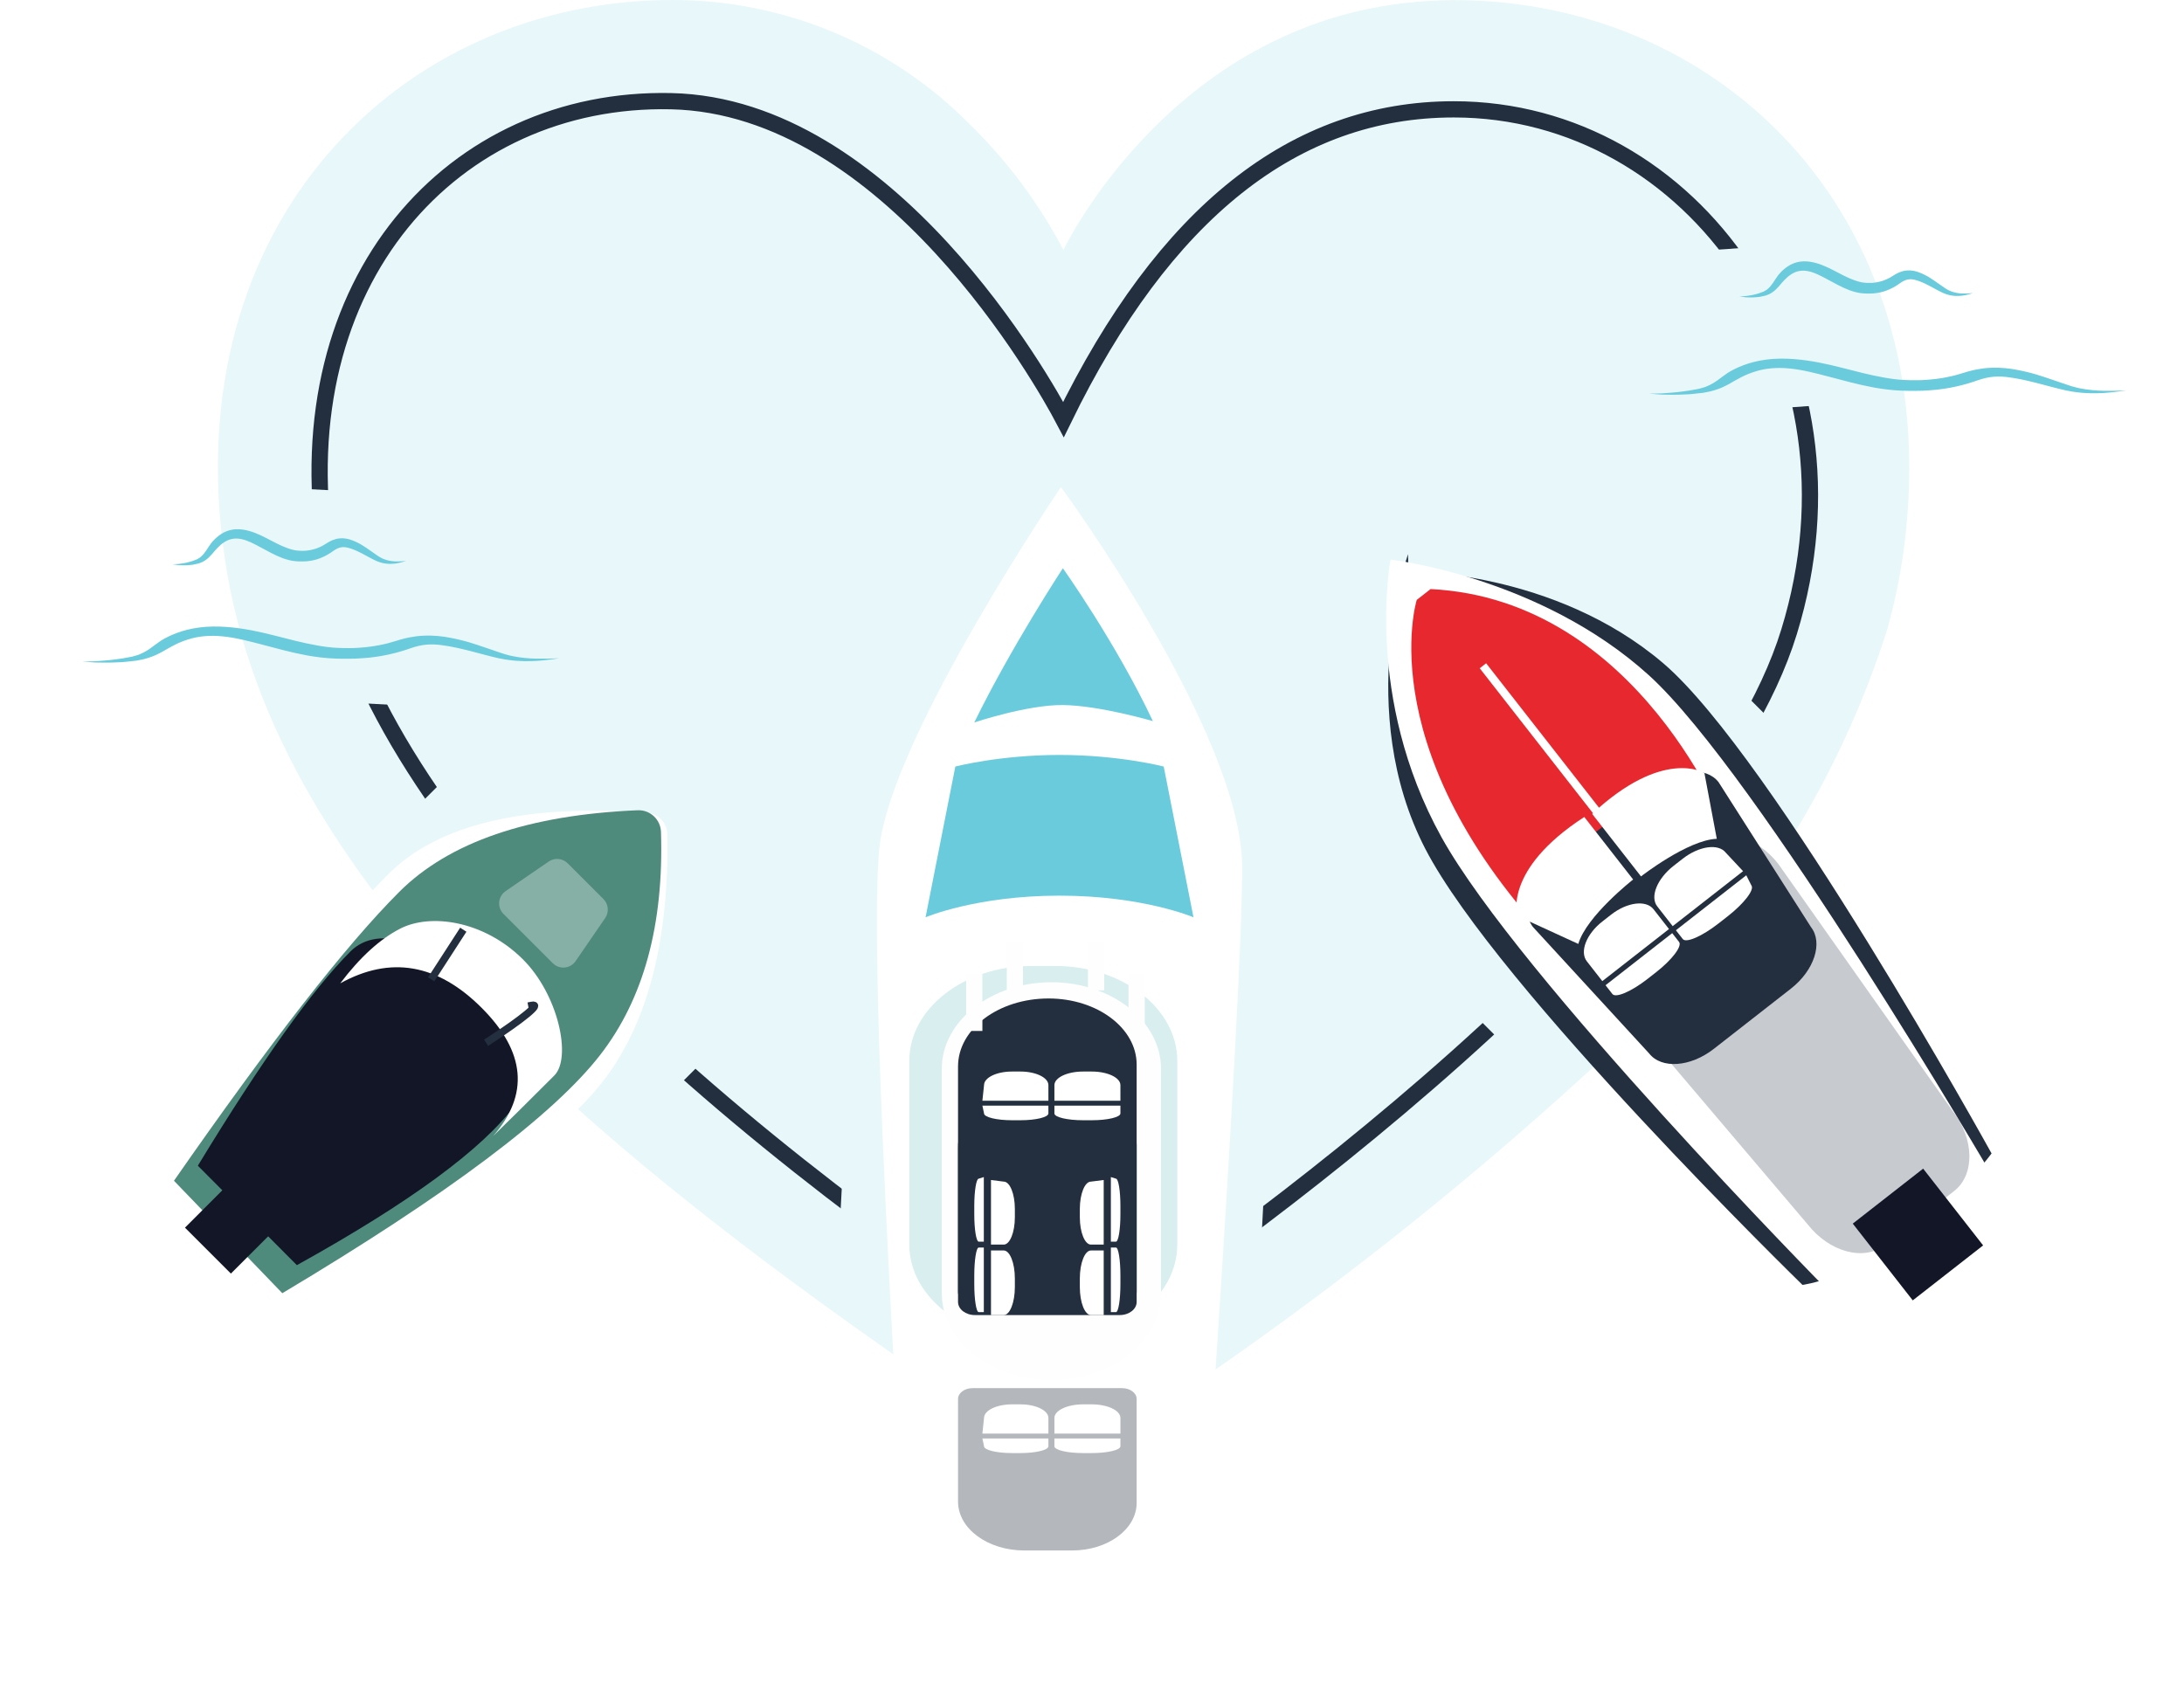 <?xml version="1.0" encoding="UTF-8"?>
<svg width="269px" height="210px" viewBox="0 0 269 210" version="1.1" xmlns="http://www.w3.org/2000/svg" xmlns:xlink="http://www.w3.org/1999/xlink">
    <title>Group 63</title>
    <defs>
        <filter x="-17.3%" y="-36.5%" width="134.6%" height="173.0%" filterUnits="objectBoundingBox" id="filter-1">
            <feOffset dx="0" dy="2" in="SourceAlpha" result="shadowOffsetOuter1"></feOffset>
            <feGaussianBlur stdDeviation="2.5" in="shadowOffsetOuter1" result="shadowBlurOuter1"></feGaussianBlur>
            <feColorMatrix values="0 0 0 0 0.066   0 0 0 0 0.081   0 0 0 0 0.149  0 0 0 0.159 0" type="matrix" in="shadowBlurOuter1" result="shadowMatrixOuter1"></feColorMatrix>
            <feMerge>
                <feMergeNode in="shadowMatrixOuter1"></feMergeNode>
                <feMergeNode in="SourceGraphic"></feMergeNode>
            </feMerge>
        </filter>
        <filter x="-30.0%" y="-9.5%" width="160.0%" height="119.0%" filterUnits="objectBoundingBox" id="filter-2">
            <feOffset dx="0" dy="2" in="SourceAlpha" result="shadowOffsetOuter1"></feOffset>
            <feGaussianBlur stdDeviation="2.5" in="shadowOffsetOuter1" result="shadowBlurOuter1"></feGaussianBlur>
            <feColorMatrix values="0 0 0 0 0.066   0 0 0 0 0.081   0 0 0 0 0.149  0 0 0 0.159 0" type="matrix" in="shadowBlurOuter1" result="shadowMatrixOuter1"></feColorMatrix>
            <feMerge>
                <feMergeNode in="shadowMatrixOuter1"></feMergeNode>
                <feMergeNode in="SourceGraphic"></feMergeNode>
            </feMerge>
        </filter>
        <filter x="-34.6%" y="-12.1%" width="169.2%" height="124.2%" filterUnits="objectBoundingBox" id="filter-3">
            <feOffset dx="0" dy="2" in="SourceAlpha" result="shadowOffsetOuter1"></feOffset>
            <feGaussianBlur stdDeviation="2.5" in="shadowOffsetOuter1" result="shadowBlurOuter1"></feGaussianBlur>
            <feColorMatrix values="0 0 0 0 0.066   0 0 0 0 0.081   0 0 0 0 0.149  0 0 0 0.159 0" type="matrix" in="shadowBlurOuter1" result="shadowMatrixOuter1"></feColorMatrix>
            <feMerge>
                <feMergeNode in="shadowMatrixOuter1"></feMergeNode>
                <feMergeNode in="SourceGraphic"></feMergeNode>
            </feMerge>
        </filter>
    </defs>
    <g id="Page-1" stroke="none" stroke-width="1" fill="none" fill-rule="evenodd">
        <g id="Featured-Overview" transform="translate(-116, -4004)">
            <g id="Group-63" transform="translate(125, 4004)">
                <path d="M170.108,0.014 C169.001,0.014 167.992,0.069 166.955,0.125 C135.648,1.909 121.987,30.791 121.987,30.791 L121.987,30.805 C118.986,25.104 115.128,19.905 110.537,15.403 C100.843,5.534 87.637,0 73.852,0 C40.319,0 12.568,27.572 18.692,68.817 C24.816,110.062 65.706,144.031 121.974,181 L121.988,181 C147.266,165.319 170.883,147.072 192.484,126.553 C206.92,113.102 217.623,96.082 223.555,77.181 C224.302,74.435 224.896,71.633 225.325,68.817 C231.382,27.584 203.643,0.015 170.108,0.015 L170.108,0.014 Z" id="Fill-2" fill="#E8F7F9"></path>
                <path d="M170.061,13.47 C150.435,13.47 134.411,26.206 121.989,51.678 C119.585,47.111 100.51,13.049 73.656,12.464 C46.801,11.878 26.184,34.604 31.09,67.646 C35.996,100.688 76.903,137.384 121.98,167 L121.991,167 C142.241,154.438 201.017,111.42 211.356,77.83 C221.695,44.24 199.5,13.47 170.061,13.47 Z" id="Fill-2" stroke="#232F3E" stroke-width="2"></path>
                <g id="Group-12" transform="translate(25.541, 29.681)" fill="#E8F7F9">
                    <rect id="Rectangle" transform="translate(152.959, 91.319) rotate(-315) translate(-152.959, -91.319) " x="145.459" y="84.319" width="15" height="14"></rect>
                    <rect id="Rectangle-Copy-3" transform="translate(113.959, 120.319) rotate(-267) translate(-113.959, -120.319) " x="106.459" y="113.319" width="15" height="14"></rect>
                    <rect id="Rectangle-Copy-3" transform="translate(75.959, 120.319) rotate(-267) translate(-75.959, -120.319) " x="68.459" y="113.319" width="15" height="14"></rect>
                    <rect id="Rectangle-Copy-3" transform="translate(7.671, 43.811) rotate(-267) translate(-7.671, -43.811) " x="-5.329" y="36.811" width="26" height="14"></rect>
                    <rect id="Rectangle" transform="translate(173.959, 59.319) rotate(-315) translate(-173.959, -59.319) " x="166.459" y="52.319" width="15" height="14"></rect>
                    <rect id="Rectangle" transform="translate(183.627, 10.638) rotate(-274) translate(-183.627, -10.638) " x="173.627" y="1.138" width="20" height="19"></rect>
                </g>
                <g id="Group-12" transform="translate(60.781, 114.253) scale(-1, 1) translate(-60.781, -114.253) translate(41.809, 90.253)" fill="#E8F7F9">
                    <polygon id="Rectangle" transform="translate(9.373, 38.627) rotate(-315) translate(-9.373, -38.627) " points="2.517 32.228 16.229 32.228 16.229 45.026 2.517 45.026"></polygon>
                    <polygon id="Rectangle" transform="translate(28.571, 9.373) rotate(-315) translate(-28.571, -9.373) " points="21.715 2.974 35.427 2.974 35.427 15.772 21.715 15.772"></polygon>
                </g>
                <g id="Group-3-Copy-3" filter="url(#filter-1)" transform="translate(46.594, 128.906) rotate(-225) translate(-46.594, -128.906) translate(7.606, 110.406)">
                    <path d="M74,8.656 C52.613,1.711 37.312,-1.055 28.095,0.358 C19.433,1.686 10.641,6.943 1.719,16.129 L1.719,16.129 C0.723,17.154 0.677,18.77 1.612,19.85 C11.511,31.283 20.8,37 29.48,37 C38.628,37 53.351,35.241 73.647,31.722 L74,8.656 Z" id="Path-7" fill="#FFFFFF"></path>
                    <path d="M75.207,9.726 C52.248,3.929 36.098,1.62 26.756,2.799 C18.097,3.891 9.86,8.602 2.046,16.932 L2.046,16.932 C1.005,18.042 1.061,19.785 2.17,20.825 C2.177,20.832 2.183,20.838 2.19,20.844 C12.092,29.948 21.391,34.5 30.085,34.5 C39.357,34.5 54.279,32.653 74.849,28.958 L75.207,9.726 Z" id="Path-7" fill="#4E8B7C"></path>
                    <path d="M14.409,14.286 L20.737,13.11 C21.734,12.925 22.692,13.583 22.877,14.58 C22.898,14.691 22.908,14.803 22.908,14.916 L22.908,23.499 C22.908,24.513 22.086,25.335 21.072,25.335 C20.96,25.335 20.847,25.324 20.737,25.304 L14.409,24.129 C13.539,23.967 12.908,23.208 12.908,22.323 L12.908,16.091 C12.908,15.206 13.539,14.447 14.409,14.286 Z" id="Rectangle" fill="#FFFFFF" opacity="0.317"></path>
                    <path d="M71.496,10.902 C56.163,6.511 45.162,4.827 38.491,5.851 C28.486,7.387 29.562,33.561 39.494,33.561 C46.115,33.561 56.77,31.77 71.458,28.189 L71.496,10.902 Z" id="Path-7" fill="#121626"></path>
                    <path d="M43.172,5.056 C40.963,5.019 37.425,5 32.558,5 C29.484,5 25.108,11.728 25.172,17.979 C25.241,24.664 29.181,29.932 33.196,31.219 C35.873,32.077 39.198,32.228 43.172,31.673 C36.384,29.719 32.99,24.906 32.99,17.233 C32.99,9.559 36.384,5.5 43.172,5.056 Z" id="Path-7" fill="#FFFFFF"></path>
                    <polygon id="Rectangle" fill="#121626" points="70.977 15.914 77.977 15.914 77.977 23.914 75.13 23.914 70.977 23.914"></polygon>
                    <line x1="28.232" y1="25.531" x2="34.454" y2="24.197" id="Line" stroke="#232F3E" stroke-width="0.918" stroke-linecap="square"></line>
                    <path d="M28.403,13.061 C27.913,12.731 28.297,12.625 29.556,12.743 C30.815,12.861 32.695,13.179 35.197,13.697" id="Line-Copy" stroke="#232F3E" stroke-width="0.918" stroke-linecap="square"></path>
                </g>
                <g id="Group-3" filter="url(#filter-2)" transform="translate(121.5, 129) scale(1, -1) rotate(-180) translate(-121.5, -129) translate(99, 58)">
                    <path d="M22.325,0 C22.325,0 0,30.33 0,46.874 C0,63.417 5.152,136.485 5.152,136.485 C5.152,136.485 8.586,142 22.325,142 C36.063,142 41.215,136.485 41.215,136.485 C41.215,136.485 46.367,57.903 44.65,44.117 C42.932,30.33 22.325,0 22.325,0" id="Fill-1" fill="#FFFFFF"></path>
                    <path d="M22.088,10 C22.088,10 15.55,19.178 11,28.833 C11,28.833 17.585,26.901 22.079,26.853 C26.471,26.807 33,29 33,29 C28.438,19.663 22.088,10 22.088,10" id="Fill-4" fill="#6ACBDD"></path>
                    <path d="M6,53 L9.667,34.428 C9.667,34.428 15.166,33 22.5,33 C29.834,33 35.333,34.428 35.333,34.428 L39,53 C39,53 32.767,50.333 22.5,50.333 C12.232,50.333 6,53 6,53" id="Fill-6" fill="#6ACBDD"></path>
                    <path d="M26.028,105 L22.972,105 C14.737,105 8,99.752 8,93.338 L8,70.662 C8,64.248 14.737,59 22.972,59 L26.028,59 C34.263,59 41,64.248 41,70.662 L41,93.338 C41,99.752 34.263,105 26.028,105" id="Fill-8" fill="#D8EEEF"></path>
                    <path d="M23.5,110 L23.5,110 C16.075,110 10,105.208 10,99.351 L10,71.649 C10,65.792 16.075,61 23.5,61 C30.925,61 37,65.792 37,71.649 L37,99.351 C37,105.208 30.925,110 23.5,110" id="Fill-10" fill="#FEFEFE"></path>
                    <path d="M32.536,101 L15.466,101 C14.105,101 13,100.172 13,99.15 L13,71.144 C13,66.647 17.857,63 23.85,63 C30.009,63 35,66.748 35,71.371 L35,99.15 C35,100.172 33.897,101 32.536,101" id="Fill-12" fill="#232F3E"></path>
                    <path d="M32.918,102 L15.084,102 C13.935,102 13,101.278 13,100.387 L13,81.101 C13,77.179 17.105,74 22.171,74 L25.576,74 C30.781,74 35,77.268 35,81.298 L35,100.387 C35,101.278 34.067,102 32.918,102" id="Fill-14" fill="#232F3E"></path>
                    <path d="M33.196,111 L14.804,111 C13.808,111 13,111.596 13,112.331 L13,125.143 C13,128.377 16.556,131 20.941,131 L26.838,131 C31.347,131 35,128.305 35,124.98 L35,112.331 C35,111.596 34.192,111 33.196,111" id="Fill-16" fill="#232F3E" opacity="0.336"></path>
                    <polygon id="Fill-22" fill="#FEFEFE" points="17 62 19 62 19 56 17 56"></polygon>
                    <polygon id="Fill-24" fill="#FEFEFE" points="12 67 14 67 14 60 12 60"></polygon>
                    <polygon id="Fill-25" fill="#FEFEFE" points="27 62 29 62 29 56 27 56"></polygon>
                    <polygon id="Fill-26" fill="#FEFEFE" points="32 67 34 67 34 60 32 60"></polygon>
                    <g id="Group-Copy" transform="translate(15, 72)" fill="#FFFFFF">
                        <path d="M0,1.924 C0,2.849 1.579,3.6 3.528,3.6 L4.603,3.6 C6.551,3.6 8.13,2.849 8.13,1.924 L8.13,2.27373675e-12 L0,2.27373675e-12 L0,1.924 Z" id="Fill-15" transform="translate(4.065, 1.8) scale(1, -1) translate(-4.065, -1.8) "></path>
                        <path d="M8.87,1.924 C8.87,2.849 10.41,3.6 12.309,3.6 L13.358,3.6 C15.258,3.6 16.798,2.849 16.798,1.924 L17,0 L8.87,0 L8.87,1.924 Z" id="Fill-17" transform="translate(12.935, 1.8) scale(1, -1) translate(-12.935, -1.8) "></path>
                        <path d="M0,5.162 C0,5.625 1.579,6 3.528,6 L4.603,6 C6.551,6 8.13,5.625 8.13,5.162 L8.13,4.2 L0,4.2 L0,5.162 Z" id="Fill-15"></path>
                        <path d="M8.87,5.162 C8.87,5.625 10.41,6 12.309,6 L13.358,6 C15.258,6 16.798,5.625 16.798,5.162 L17,4.2 L8.87,4.2 L8.87,5.162 Z" id="Fill-17"></path>
                    </g>
                    <g id="Group-Copy-2" transform="translate(15, 113)" fill="#FFFFFF">
                        <path d="M0,1.924 C0,2.849 1.579,3.6 3.528,3.6 L4.603,3.6 C6.551,3.6 8.13,2.849 8.13,1.924 L8.13,2.27373675e-12 L0,2.27373675e-12 L0,1.924 Z" id="Fill-15" transform="translate(4.065, 1.8) scale(1, -1) translate(-4.065, -1.8) "></path>
                        <path d="M8.87,1.924 C8.87,2.849 10.41,3.6 12.309,3.6 L13.358,3.6 C15.258,3.6 16.798,2.849 16.798,1.924 L17,0 L8.87,0 L8.87,1.924 Z" id="Fill-17" transform="translate(12.935, 1.8) scale(1, -1) translate(-12.935, -1.8) "></path>
                        <path d="M0,5.162 C0,5.625 1.579,6 3.528,6 L4.603,6 C6.551,6 8.13,5.625 8.13,5.162 L8.13,4.2 L0,4.2 L0,5.162 Z" id="Fill-15"></path>
                        <path d="M8.87,5.162 C8.87,5.625 10.41,6 12.309,6 L13.358,6 C15.258,6 16.798,5.625 16.798,5.162 L17,4.2 L8.87,4.2 L8.87,5.162 Z" id="Fill-17"></path>
                    </g>
                    <g id="Group-Copy-3" transform="translate(30.5, 93.5) rotate(-90) translate(-30.5, -93.5) translate(22, 91)" fill="#FFFFFF">
                        <path d="M0,1.572 C0,2.328 1.546,2.941 3.452,2.941 L4.505,2.941 C6.412,2.941 7.957,2.328 7.957,1.572 L7.957,0 L0,0 L0,1.572 Z" id="Fill-15" transform="translate(3.979, 1.471) scale(1, -1) translate(-3.979, -1.471) "></path>
                        <path d="M8.681,1.572 C8.681,2.328 10.188,2.941 12.047,2.941 L13.074,2.941 C14.933,2.941 16.44,2.328 16.44,1.572 L16.638,0 L8.681,0 L8.681,1.572 Z" id="Fill-17" transform="translate(12.66, 1.471) scale(1, -1) translate(-12.66, -1.471) "></path>
                        <path d="M0.362,4.452 C0.362,4.755 1.907,5 3.814,5 L4.867,5 C6.774,5 8.319,4.755 8.319,4.452 L8.319,3.824 L0.362,3.824 L0.362,4.452 Z" id="Fill-15"></path>
                        <path d="M9.043,4.452 C9.043,4.755 10.55,5 12.409,5 L13.436,5 C15.295,5 16.802,4.755 16.802,4.452 L17,3.824 L9.043,3.824 L9.043,4.452 Z" id="Fill-17"></path>
                    </g>
                    <g id="Group-Copy-4" transform="translate(17.5, 93.5) scale(-1, 1) rotate(-90) translate(-17.5, -93.5) translate(9, 91)" fill="#FFFFFF">
                        <path d="M-4.54747351e-13,1.572 C-4.54747351e-13,2.328 1.546,2.941 3.452,2.941 L4.505,2.941 C6.412,2.941 7.957,2.328 7.957,1.572 L7.957,0 L-4.54747351e-13,0 L-4.54747351e-13,1.572 Z" id="Fill-15" transform="translate(3.979, 1.471) scale(1, -1) translate(-3.979, -1.471) "></path>
                        <path d="M8.681,1.572 C8.681,2.328 10.188,2.941 12.047,2.941 L13.074,2.941 C14.933,2.941 16.44,2.328 16.44,1.572 L16.638,0 L8.681,0 L8.681,1.572 Z" id="Fill-17" transform="translate(12.66, 1.471) scale(1, -1) translate(-12.66, -1.471) "></path>
                        <path d="M0.362,4.452 C0.362,4.755 1.907,5 3.814,5 L4.867,5 C6.774,5 8.319,4.755 8.319,4.452 L8.319,3.824 L0.362,3.824 L0.362,4.452 Z" id="Fill-15"></path>
                        <path d="M9.043,4.452 C9.043,4.755 10.55,5 12.409,5 L13.436,5 C15.295,5 16.802,4.755 16.802,4.452 L17,3.824 L9.043,3.824 L9.043,4.452 Z" id="Fill-17"></path>
                    </g>
                </g>
                <g id="Group-2-Copy-4" filter="url(#filter-3)" transform="translate(195.32, 111.33) scale(-1, -1) rotate(-218) translate(-195.32, -111.33) translate(175.82, 55.575)">
                    <path d="M21.667,0.798 C21.667,0.798 4.532,11.828 0.991,30.738 C-2.549,49.647 4.532,101.647 4.532,101.647 C4.532,101.647 9.842,104.798 18.693,104.798 C27.543,104.798 32.854,103.223 32.854,103.223 C32.854,103.223 41.704,48.071 38.164,30.738 C34.624,13.404 20.403,2.497 20.403,2.497 L21.667,0.798 Z" id="Fill-1" fill="#232F3E"></path>
                    <path d="M19.561,0 C19.561,0 6.537,11.348 3.45,30.803 C0.364,50.258 6.537,103.757 6.537,103.757 C6.537,103.757 11.166,107 18.882,107 C26.598,107 31.228,105.379 31.228,105.379 C31.228,105.379 38.944,48.636 35.858,30.803 C32.771,12.97 19.561,0 19.561,0" id="Fill-1" fill="#FFFFFF"></path>
                    <path d="M19.045,5.899 C19.045,5.899 2.316,17.445 6.419,51.899 C6.419,51.899 9.576,50.015 19.045,50.015 C28.515,50.015 31.672,51.899 31.672,51.899 C31.672,51.899 40.732,22.792 21.212,5.899 L19.045,5.899 Z" id="Fill-4" fill="#E8282F"></path>
                    <path d="M15.561,104.035 C12.282,104.035 9.624,100.504 9.624,96.15 L8.112,58.92 C8.112,54.565 10.77,51.035 14.05,51.035 L28.176,51.035 C31.454,51.035 34.112,54.565 34.112,58.92 L32.298,96.15 C32.298,100.504 29.64,104.035 26.362,104.035 L15.561,104.035 Z" id="Fill-6" fill="#232F3E" opacity="0.251"></path>
                    <polygon id="Rectangle-Copy" fill="#121626" transform="translate(19.56, 105.51) scale(-1, -1) rotate(-90) translate(-19.56, -105.51) " points="13.56 100.01 25.56 100.01 25.56 111.01 19.764 111.01 13.56 111.01"></polygon>
                    <path d="M25.872,72.009 L13.825,72.009 C10.168,72.009 7.203,70.011 7.203,67.546 L5.517,46.472 C5.517,44.007 8.482,42.009 12.139,42.009 L27.895,42.009 C31.552,42.009 34.517,44.007 34.517,46.472 L32.494,67.546 C32.494,70.011 29.529,72.009 25.872,72.009" id="Fill-10" fill="#232F3E"></path>
                    <g id="Group" transform="translate(8.143, 51.192)" fill="#FFFFFF">
                        <path d="M0,3.092 C0,4.58 2.024,5.786 4.521,5.786 L5.9,5.786 C8.397,5.786 10.421,4.58 10.421,3.092 L10.421,3.63797881e-12 L0,3.63797881e-12 L0,3.092 Z" id="Fill-15" transform="translate(5.211, 2.893) scale(1, -1) translate(-5.211, -2.893) "></path>
                        <path d="M11,3.092 C11,4.58 13.084,5.786 15.654,5.786 L17.073,5.786 C19.643,5.786 21.726,4.58 21.726,3.092 L22,3.63797881e-12 L11,3.63797881e-12 L11,3.092 Z" id="Fill-17" transform="translate(16.5, 2.893) scale(1, -1) translate(-16.5, -2.893) "></path>
                        <path d="M0,7.803 C0,8.464 2.024,9 4.521,9 L5.9,9 C8.397,9 10.421,8.464 10.421,7.803 L10.421,6.429 L0,6.429 L0,7.803 Z" id="Fill-15"></path>
                        <path d="M11,7.803 C11,8.464 13.084,9 15.654,9 L17.073,9 C19.643,9 21.726,8.464 21.726,7.803 L22,6.429 L11,6.429 L11,7.803 Z" id="Fill-17"></path>
                    </g>
                    <path d="M4.842,44.215 C4.842,44.215 6.883,38.629 18.842,39.677 L18.842,49.451 C18.842,49.451 11.55,49.451 8.633,51.546 L4.842,44.215 Z" id="Fill-19" fill="#FFFFFF"></path>
                    <path d="M33.839,44.51 C33.839,44.51 31.797,38.925 19.839,39.972 L19.839,49.747 C19.839,49.747 27.13,49.747 30.047,51.842 L33.839,44.51 Z" id="Fill-21" fill="#FFFFFF"></path>
                    <polygon id="Fill-23" fill="#FFFFFF" points="19.973 40.313 20.973 40.313 20.973 17.313 19.973 17.313"></polygon>
                </g>
                <g id="Group-2-Copy-3" transform="translate(0, 58)" fill="#6ACBDD">
                    <g id="Group-12-Copy-6" transform="translate(30.496, 21.404) scale(1, -1) rotate(-195) translate(-30.496, -21.404) translate(1.538, 11.649)">
                        <path d="M58.341,11.846 C58.341,11.846 58.089,11.866 57.611,11.899 C57.373,11.915 57.082,11.937 56.734,11.962 C56.379,11.97 55.972,11.974 55.507,11.979 C55.036,11.992 54.533,11.963 53.971,11.942 C53.41,11.935 52.809,11.866 52.164,11.791 C52.002,11.773 51.835,11.753 51.667,11.736 C51.499,11.701 51.337,11.67 51.163,11.638 C51.008,11.604 50.86,11.586 50.698,11.541 C50.53,11.492 50.349,11.438 50.175,11.389 C49.484,11.175 48.961,10.91 48.444,10.628 C47.449,10.056 46.563,9.518 45.291,9.124 C44.032,8.719 42.599,8.585 41.037,8.744 C39.456,8.891 37.831,9.324 36.134,9.766 C34.425,10.21 32.657,10.72 30.58,11.101 C29.515,11.283 28.451,11.434 27.141,11.479 C26.605,11.487 26.173,11.514 25.527,11.499 C25.23,11.495 24.92,11.492 24.63,11.483 L23.771,11.43 C21.486,11.292 19.349,10.737 17.857,10.198 C16.501,9.727 15.345,9.619 13.835,9.857 C13.635,9.888 13.403,9.916 13.222,9.95 L12.706,10.048 C12.364,10.101 12.003,10.202 11.655,10.273 C10.958,10.433 10.281,10.607 9.629,10.784 C8.971,10.956 8.339,11.131 7.7,11.282 C7.546,11.319 7.384,11.355 7.23,11.392 L7.113,11.42 L7.017,11.443 L6.959,11.454 L6.726,11.496 C6.417,11.552 6.139,11.614 5.778,11.653 C4.423,11.84 3.274,11.812 2.351,11.762 C1.428,11.703 0.744,11.608 0.279,11.545 C-0.18,11.475 -0.425,11.441 -0.425,11.441 C-0.425,11.441 -0.173,11.453 0.317,11.471 C0.795,11.492 1.505,11.499 2.376,11.492 C3.241,11.471 4.319,11.389 5.306,11.181 C5.544,11.142 5.828,11.054 6.112,10.981 L6.325,10.922 L6.377,10.908 C6.312,10.922 6.389,10.902 6.389,10.9 L6.493,10.866 L6.899,10.733 C7.447,10.547 8.021,10.35 8.627,10.144 C9.234,9.936 9.885,9.713 10.601,9.496 C10.982,9.392 11.317,9.282 11.762,9.184 C12.194,9.08 12.627,8.981 13.02,8.914 C13.878,8.74 15.059,8.601 16.253,8.66 C16.847,8.678 17.441,8.759 17.97,8.862 C18.241,8.905 18.513,8.98 18.784,9.045 C19.087,9.117 19.21,9.168 19.436,9.231 L20.043,9.411 C20.224,9.463 20.405,9.522 20.592,9.571 C20.973,9.66 21.348,9.763 21.754,9.832 C22.536,9.989 23.375,10.085 24.227,10.146 L24.872,10.181 C25.085,10.188 25.292,10.185 25.505,10.188 C25.873,10.206 26.46,10.171 26.951,10.157 C27.68,10.128 28.603,10.008 29.435,9.854 C31.164,9.554 32.867,9.089 34.641,8.642 C36.414,8.195 38.318,7.754 40.537,7.583 C41.634,7.5 42.835,7.505 43.919,7.652 C45.004,7.796 45.953,8.048 46.709,8.339 C47.084,8.484 47.504,8.655 47.756,8.789 C47.911,8.872 48.008,8.909 48.208,9.023 L48.621,9.267 C49.119,9.595 49.513,9.916 49.895,10.189 C50.27,10.462 50.683,10.707 51.097,10.881 L51.394,11.012 C51.504,11.055 51.672,11.092 51.807,11.135 C51.93,11.169 52.053,11.203 52.175,11.24 C52.317,11.263 52.453,11.289 52.582,11.318 C53.124,11.421 53.641,11.516 54.157,11.571 C54.667,11.631 55.132,11.703 55.565,11.721 C56.004,11.753 56.391,11.782 56.727,11.809 C57.082,11.818 57.379,11.827 57.617,11.833 C58.082,11.84 58.341,11.846 58.341,11.846 L58.341,11.846 Z" id="Fill-3-Copy-2" transform="translate(28.958, 9.756) rotate(-345) translate(-28.958, -9.756) "></path>
                    </g>
                    <g id="Group-12-Copy-9" transform="translate(26.623, 9.419) scale(1, -1) rotate(-195) translate(-26.623, -9.419) translate(12.152, 3.545)">
                        <path d="M28.499,8.017 C28.382,8.033 28.24,8.055 28.07,8.08 C27.896,8.088 27.697,8.093 27.469,8.097 C27.239,8.111 26.992,8.081 26.717,8.06 C26.442,8.053 26.148,7.984 25.832,7.909 C25.753,7.892 25.671,7.871 25.589,7.854 C25.507,7.82 25.428,7.788 25.342,7.756 C25.266,7.722 25.194,7.705 25.115,7.659 C25.032,7.61 24.944,7.556 24.859,7.508 C24.52,7.293 24.264,7.029 24.011,6.747 C23.524,6.174 23.09,5.637 22.467,5.242 C21.851,4.837 21.149,4.704 20.385,4.862 C19.611,5.009 18.815,5.442 17.984,5.884 C17.148,6.328 16.282,6.838 15.265,7.219 C14.744,7.401 14.223,7.552 13.582,7.598 C13.319,7.605 13.108,7.633 12.792,7.617 C12.646,7.614 12.495,7.61 12.352,7.601 L11.932,7.548 C10.813,7.41 9.767,6.855 9.036,6.316 C8.372,5.845 7.807,5.738 7.068,5.976 C6.97,6.006 6.856,6.034 6.768,6.068 L6.515,6.166 C6.347,6.219 6.171,6.321 6,6.391 C5.659,6.551 5.327,6.725 5.008,6.903 C4.686,7.074 4.377,7.249 4.064,7.401 C3.988,7.437 3.909,7.474 3.834,7.51 L3.777,7.538 L3.729,7.561 L3.701,7.572 L3.587,7.614 C3.436,7.67 3.3,7.732 3.123,7.771 C2.46,7.958 1.897,7.93 1.445,7.88 C0.993,7.821 0.658,7.726 0.431,7.663 C0.206,7.594 0.086,7.559 0.086,7.559 C0.086,7.559 0.209,7.571 0.45,7.589 C0.683,7.61 1.031,7.617 1.458,7.611 C1.881,7.59 2.409,7.507 2.892,7.299 C3.009,7.26 3.148,7.173 3.286,7.099 L3.391,7.04 L3.416,7.026 C3.384,7.04 3.422,7.021 3.422,7.018 L3.473,6.984 L3.672,6.852 C3.94,6.666 4.221,6.468 4.518,6.262 C4.815,6.054 5.134,5.831 5.484,5.614 C5.67,5.51 5.835,5.4 6.053,5.302 C6.264,5.198 6.476,5.1 6.668,5.032 C7.089,4.858 7.667,4.719 8.251,4.778 C8.542,4.797 8.833,4.877 9.092,4.98 C9.225,5.024 9.357,5.098 9.49,5.164 C9.639,5.235 9.699,5.287 9.81,5.349 L10.107,5.529 C10.195,5.581 10.284,5.641 10.376,5.689 C10.562,5.778 10.745,5.881 10.945,5.95 C11.327,6.108 11.738,6.203 12.155,6.264 L12.471,6.3 C12.575,6.306 12.676,6.303 12.781,6.307 C12.961,6.325 13.248,6.289 13.488,6.276 C13.846,6.246 14.297,6.126 14.705,5.972 C15.551,5.672 16.385,5.208 17.253,4.761 C18.122,4.313 19.053,3.872 20.14,3.701 C20.677,3.618 21.265,3.624 21.796,3.77 C22.327,3.915 22.792,4.166 23.162,4.457 C23.345,4.603 23.551,4.774 23.674,4.907 C23.75,4.99 23.797,5.027 23.895,5.141 L24.098,5.386 C24.342,5.713 24.535,6.034 24.721,6.307 C24.905,6.58 25.107,6.825 25.31,6.999 L25.455,7.13 C25.509,7.173 25.591,7.21 25.658,7.253 C25.718,7.287 25.778,7.322 25.838,7.359 C25.907,7.382 25.974,7.407 26.037,7.436 C26.303,7.539 26.555,7.634 26.808,7.689 C27.058,7.75 27.286,7.822 27.497,7.839 C27.712,7.872 27.902,7.901 28.066,7.927 C28.24,7.936 28.385,7.945 28.502,7.952 C28.73,7.958 28.856,7.964 28.856,7.964 C28.856,7.964 28.733,7.984 28.499,8.017 Z" id="Fill-3-Copy-2" transform="translate(14.471, 5.874) rotate(-345) translate(-14.471, -5.874) "></path>
                    </g>
                </g>
                <g id="Group-2-Copy-5" transform="translate(193, 25)" fill="#6ACBDD">
                    <g id="Group-12-Copy-6" transform="translate(30.496, 21.404) scale(1, -1) rotate(-195) translate(-30.496, -21.404) translate(1.538, 11.649)">
                        <path d="M58.341,11.846 C58.341,11.846 58.089,11.866 57.611,11.899 C57.373,11.915 57.082,11.937 56.734,11.962 C56.379,11.97 55.972,11.974 55.507,11.979 C55.036,11.992 54.533,11.963 53.971,11.942 C53.41,11.935 52.809,11.866 52.164,11.791 C52.002,11.773 51.835,11.753 51.667,11.736 C51.499,11.701 51.337,11.67 51.163,11.638 C51.008,11.604 50.86,11.586 50.698,11.541 C50.53,11.492 50.349,11.438 50.175,11.389 C49.484,11.175 48.961,10.91 48.444,10.628 C47.449,10.056 46.563,9.518 45.291,9.124 C44.032,8.719 42.599,8.585 41.037,8.744 C39.456,8.891 37.831,9.324 36.134,9.766 C34.425,10.21 32.657,10.72 30.58,11.101 C29.515,11.283 28.451,11.434 27.141,11.479 C26.605,11.487 26.173,11.514 25.527,11.499 C25.23,11.495 24.92,11.492 24.63,11.483 L23.771,11.43 C21.486,11.292 19.349,10.737 17.857,10.198 C16.501,9.727 15.345,9.619 13.835,9.857 C13.635,9.888 13.403,9.916 13.222,9.95 L12.706,10.048 C12.364,10.101 12.003,10.202 11.655,10.273 C10.958,10.433 10.281,10.607 9.629,10.784 C8.971,10.956 8.339,11.131 7.7,11.282 C7.546,11.319 7.384,11.355 7.23,11.392 L7.113,11.42 L7.017,11.443 L6.959,11.454 L6.726,11.496 C6.417,11.552 6.139,11.614 5.778,11.653 C4.423,11.84 3.274,11.812 2.351,11.762 C1.428,11.703 0.744,11.608 0.279,11.545 C-0.18,11.475 -0.425,11.441 -0.425,11.441 C-0.425,11.441 -0.173,11.453 0.317,11.471 C0.795,11.492 1.505,11.499 2.376,11.492 C3.241,11.471 4.319,11.389 5.306,11.181 C5.544,11.142 5.828,11.054 6.112,10.981 L6.325,10.922 L6.377,10.908 C6.312,10.922 6.389,10.902 6.389,10.9 L6.493,10.866 L6.899,10.733 C7.447,10.547 8.021,10.35 8.627,10.144 C9.234,9.936 9.885,9.713 10.601,9.496 C10.982,9.392 11.317,9.282 11.762,9.184 C12.194,9.08 12.627,8.981 13.02,8.914 C13.878,8.74 15.059,8.601 16.253,8.66 C16.847,8.678 17.441,8.759 17.97,8.862 C18.241,8.905 18.513,8.98 18.784,9.045 C19.087,9.117 19.21,9.168 19.436,9.231 L20.043,9.411 C20.224,9.463 20.405,9.522 20.592,9.571 C20.973,9.66 21.348,9.763 21.754,9.832 C22.536,9.989 23.375,10.085 24.227,10.146 L24.872,10.181 C25.085,10.188 25.292,10.185 25.505,10.188 C25.873,10.206 26.46,10.171 26.951,10.157 C27.68,10.128 28.603,10.008 29.435,9.854 C31.164,9.554 32.867,9.089 34.641,8.642 C36.414,8.195 38.318,7.754 40.537,7.583 C41.634,7.5 42.835,7.505 43.919,7.652 C45.004,7.796 45.953,8.048 46.709,8.339 C47.084,8.484 47.504,8.655 47.756,8.789 C47.911,8.872 48.008,8.909 48.208,9.023 L48.621,9.267 C49.119,9.595 49.513,9.916 49.895,10.189 C50.27,10.462 50.683,10.707 51.097,10.881 L51.394,11.012 C51.504,11.055 51.672,11.092 51.807,11.135 C51.93,11.169 52.053,11.203 52.175,11.24 C52.317,11.263 52.453,11.289 52.582,11.318 C53.124,11.421 53.641,11.516 54.157,11.571 C54.667,11.631 55.132,11.703 55.565,11.721 C56.004,11.753 56.391,11.782 56.727,11.809 C57.082,11.818 57.379,11.827 57.617,11.833 C58.082,11.84 58.341,11.846 58.341,11.846 L58.341,11.846 Z" id="Fill-3-Copy-2" transform="translate(28.958, 9.756) rotate(-345) translate(-28.958, -9.756) "></path>
                    </g>
                    <g id="Group-12-Copy-9" transform="translate(26.623, 9.419) scale(1, -1) rotate(-195) translate(-26.623, -9.419) translate(12.152, 3.545)">
                        <path d="M28.499,8.017 C28.382,8.033 28.24,8.055 28.07,8.08 C27.896,8.088 27.697,8.093 27.469,8.097 C27.239,8.111 26.992,8.081 26.717,8.06 C26.442,8.053 26.148,7.984 25.832,7.909 C25.753,7.892 25.671,7.871 25.589,7.854 C25.507,7.82 25.428,7.788 25.342,7.756 C25.266,7.722 25.194,7.705 25.115,7.659 C25.032,7.61 24.944,7.556 24.859,7.508 C24.52,7.293 24.264,7.029 24.011,6.747 C23.524,6.174 23.09,5.637 22.467,5.242 C21.851,4.837 21.149,4.704 20.385,4.862 C19.611,5.009 18.815,5.442 17.984,5.884 C17.148,6.328 16.282,6.838 15.265,7.219 C14.744,7.401 14.223,7.552 13.582,7.598 C13.319,7.605 13.108,7.633 12.792,7.617 C12.646,7.614 12.495,7.61 12.352,7.601 L11.932,7.548 C10.813,7.41 9.767,6.855 9.036,6.316 C8.372,5.845 7.807,5.738 7.068,5.976 C6.97,6.006 6.856,6.034 6.768,6.068 L6.515,6.166 C6.347,6.219 6.171,6.321 6,6.391 C5.659,6.551 5.327,6.725 5.008,6.903 C4.686,7.074 4.377,7.249 4.064,7.401 C3.988,7.437 3.909,7.474 3.834,7.51 L3.777,7.538 L3.729,7.561 L3.701,7.572 L3.587,7.614 C3.436,7.67 3.3,7.732 3.123,7.771 C2.46,7.958 1.897,7.93 1.445,7.88 C0.993,7.821 0.658,7.726 0.431,7.663 C0.206,7.594 0.086,7.559 0.086,7.559 C0.086,7.559 0.209,7.571 0.45,7.589 C0.683,7.61 1.031,7.617 1.458,7.611 C1.881,7.59 2.409,7.507 2.892,7.299 C3.009,7.26 3.148,7.173 3.286,7.099 L3.391,7.04 L3.416,7.026 C3.384,7.04 3.422,7.021 3.422,7.018 L3.473,6.984 L3.672,6.852 C3.94,6.666 4.221,6.468 4.518,6.262 C4.815,6.054 5.134,5.831 5.484,5.614 C5.67,5.51 5.835,5.4 6.053,5.302 C6.264,5.198 6.476,5.1 6.668,5.032 C7.089,4.858 7.667,4.719 8.251,4.778 C8.542,4.797 8.833,4.877 9.092,4.98 C9.225,5.024 9.357,5.098 9.49,5.164 C9.639,5.235 9.699,5.287 9.81,5.349 L10.107,5.529 C10.195,5.581 10.284,5.641 10.376,5.689 C10.562,5.778 10.745,5.881 10.945,5.95 C11.327,6.108 11.738,6.203 12.155,6.264 L12.471,6.3 C12.575,6.306 12.676,6.303 12.781,6.307 C12.961,6.325 13.248,6.289 13.488,6.276 C13.846,6.246 14.297,6.126 14.705,5.972 C15.551,5.672 16.385,5.208 17.253,4.761 C18.122,4.313 19.053,3.872 20.14,3.701 C20.677,3.618 21.265,3.624 21.796,3.77 C22.327,3.915 22.792,4.166 23.162,4.457 C23.345,4.603 23.551,4.774 23.674,4.907 C23.75,4.99 23.797,5.027 23.895,5.141 L24.098,5.386 C24.342,5.713 24.535,6.034 24.721,6.307 C24.905,6.58 25.107,6.825 25.31,6.999 L25.455,7.13 C25.509,7.173 25.591,7.21 25.658,7.253 C25.718,7.287 25.778,7.322 25.838,7.359 C25.907,7.382 25.974,7.407 26.037,7.436 C26.303,7.539 26.555,7.634 26.808,7.689 C27.058,7.75 27.286,7.822 27.497,7.839 C27.712,7.872 27.902,7.901 28.066,7.927 C28.24,7.936 28.385,7.945 28.502,7.952 C28.73,7.958 28.856,7.964 28.856,7.964 C28.856,7.964 28.733,7.984 28.499,8.017 Z" id="Fill-3-Copy-2" transform="translate(14.471, 5.874) rotate(-345) translate(-14.471, -5.874) "></path>
                    </g>
                </g>
            </g>
        </g>
    </g>
</svg>
